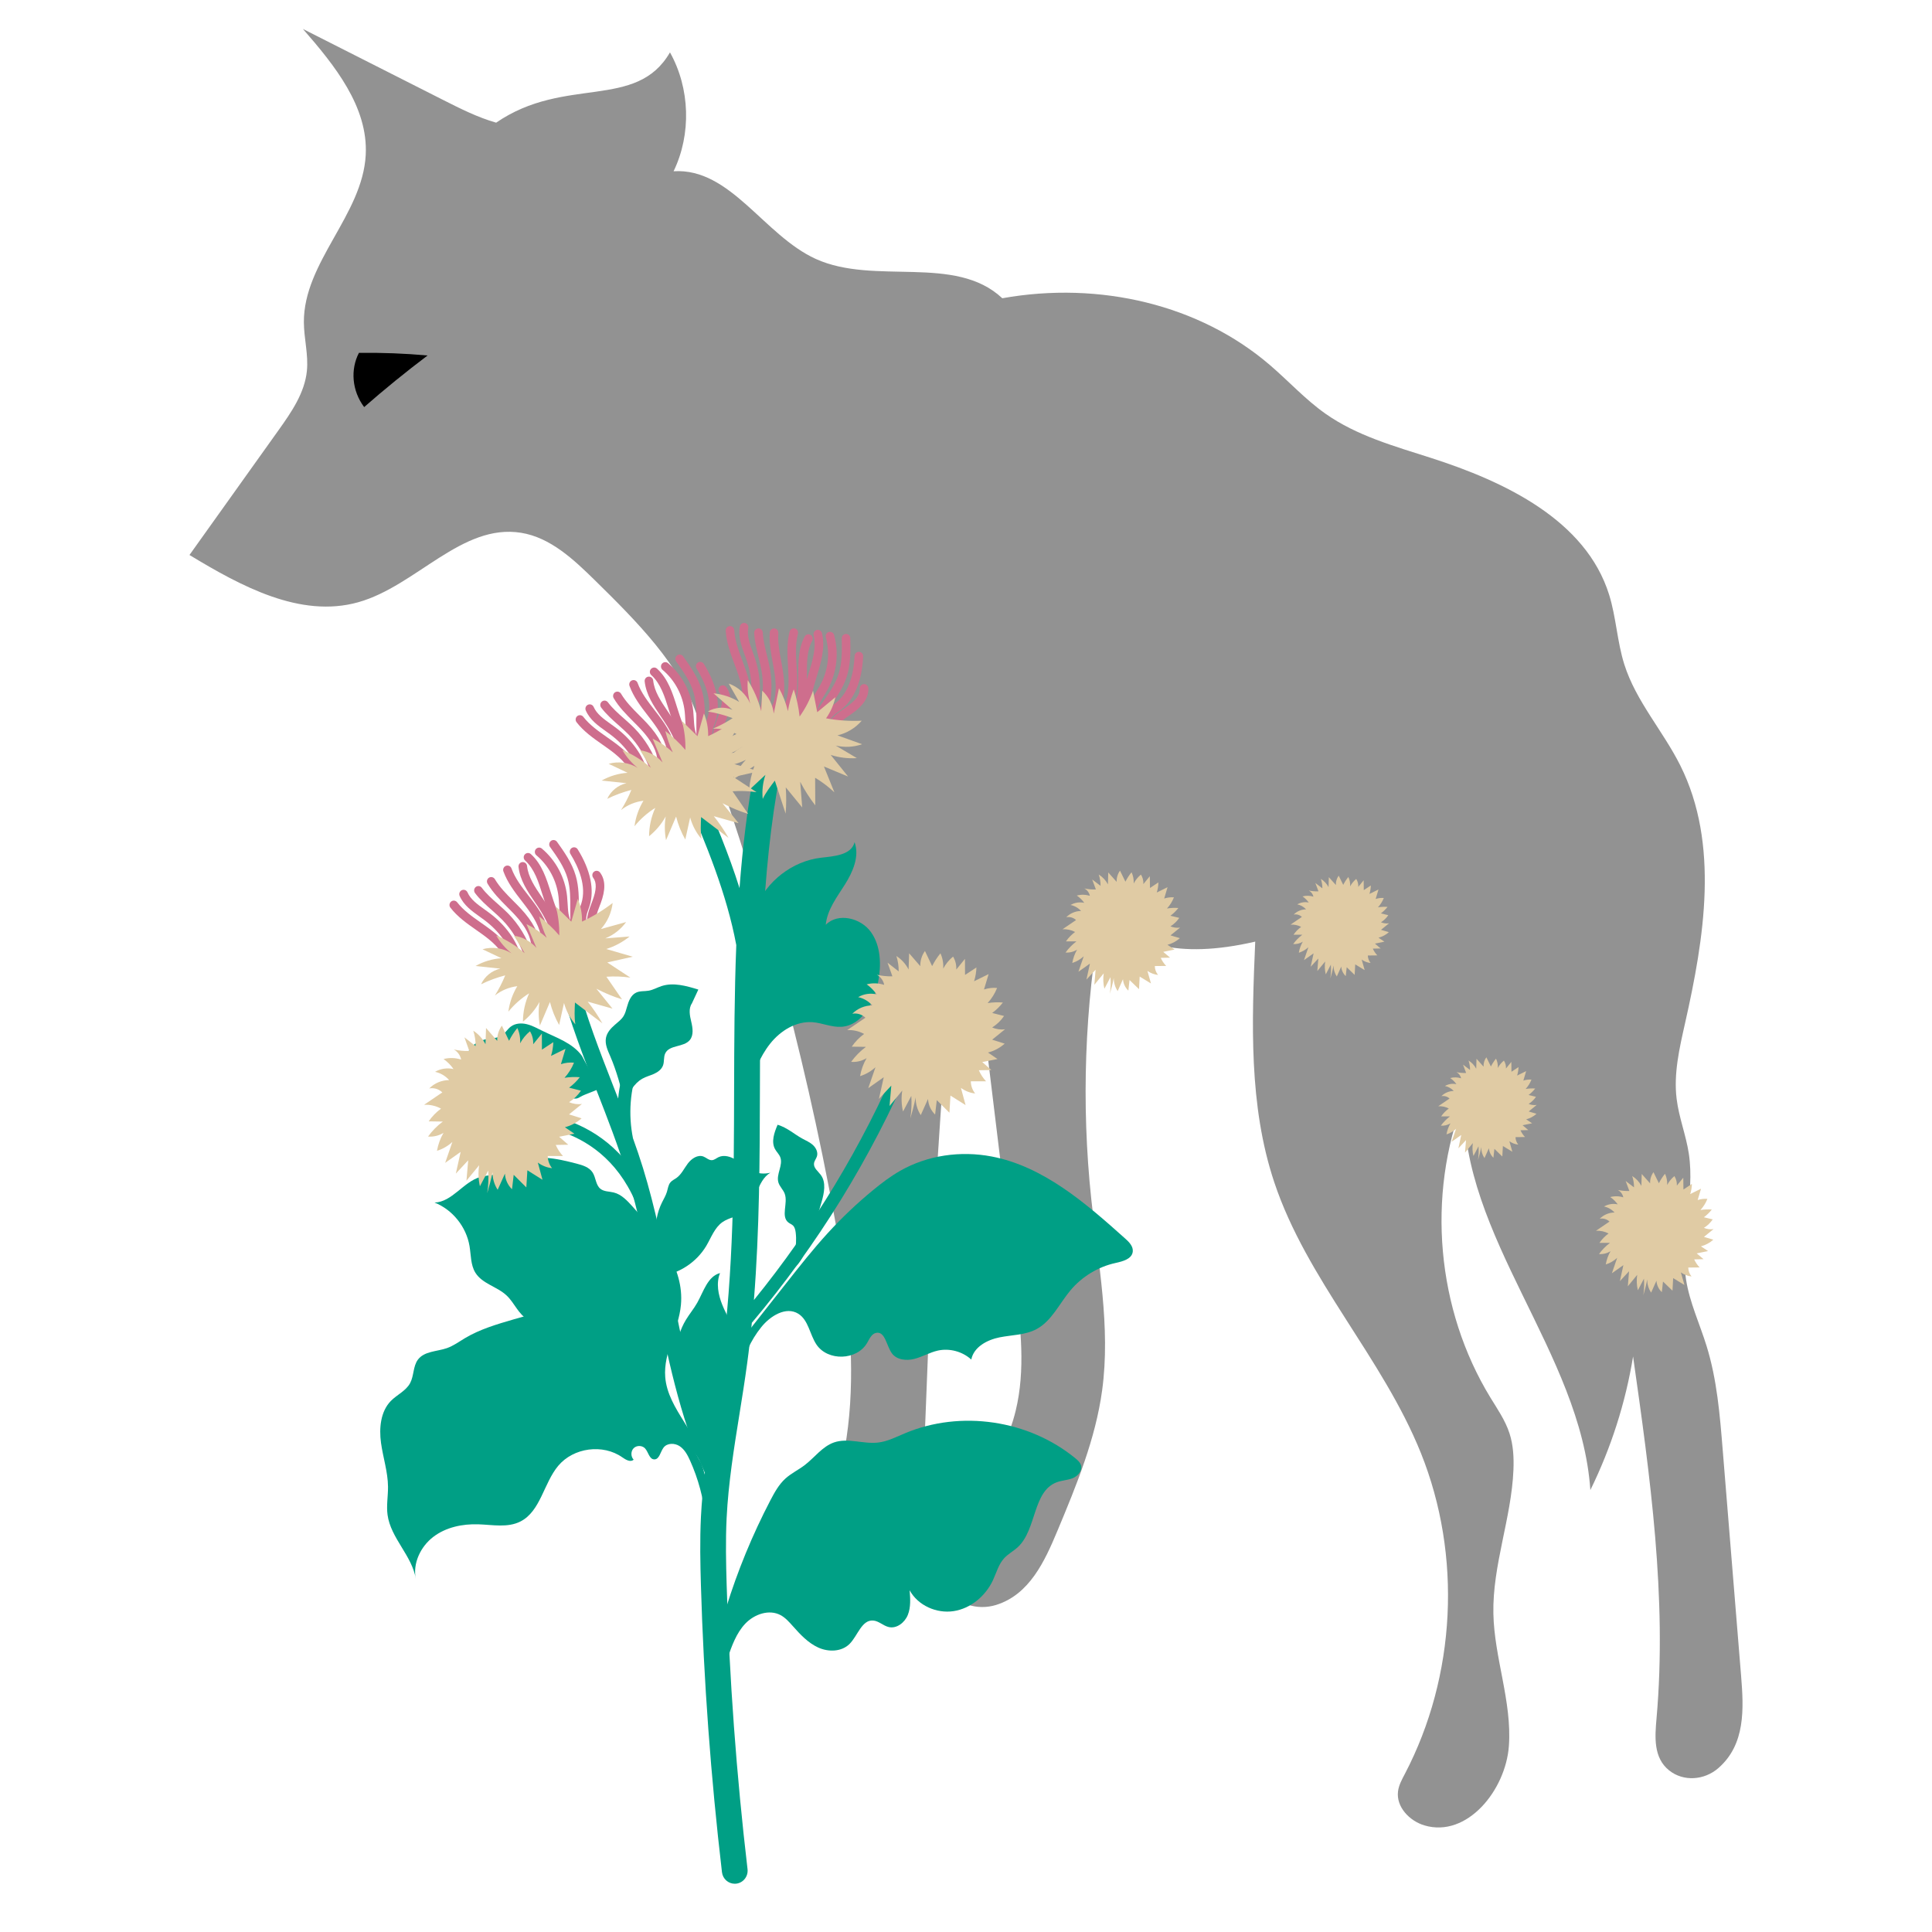 <?xml version="1.0" encoding="UTF-8"?><svg id="Ebene_1" xmlns="http://www.w3.org/2000/svg" viewBox="0 0 460.38 460.38"><defs><style>.cls-1{fill:#009f85;}.cls-2{fill:#929292;}.cls-3{fill:#ce6e8d;}.cls-4{fill:#e0cba4;}</style></defs><path class="cls-2" d="M299.11,224.35c-.82,19.28-1.57,39.07,4.54,57.38,7.75,23.24,25.78,41.76,34.93,64.5,9.83,24.44,8.39,53.17-3.83,76.51-.69,1.31-1.42,2.64-1.61,4.1-.49,3.7,2.71,7.07,6.29,8.14,10.16,3.02,19.39-8.41,20.13-18.98,.74-10.57-3.49-20.91-3.7-31.5-.23-11.53,4.3-22.69,4.78-34.22,.12-2.95-.03-5.96-.95-8.76-1-3.06-2.86-5.75-4.54-8.49-12.84-21.03-15.24-48.1-6.32-71.07-.73,32.9,27.89,60.28,30.14,93.11,4.93-10.03,8.38-20.8,10.18-31.83,4.06,28.58,8.12,57.46,5.59,86.21-.39,4.42-.79,9.39,3,12.42,3.42,2.74,8.39,2.35,11.7-.52,6.54-5.66,6.08-14.22,5.45-22.01-1.46-17.98-2.92-35.96-4.39-53.94-.67-8.29-1.36-16.66-3.82-24.61-1.63-5.29-4.04-10.37-4.9-15.84-1.55-9.93,2.17-20.13,.65-30.07-.67-4.39-2.36-8.6-2.9-13.01-.75-6.03,.67-12.09,2-18.02,4.6-20.39,8.22-42.71-1.11-61.41-4.11-8.24-10.57-15.32-13.35-24.09-1.72-5.42-1.94-11.21-3.63-16.64-5.55-17.77-24.84-26.96-42.57-32.63-8.66-2.77-17.61-5.27-25.04-10.51-4.79-3.38-8.77-7.77-13.22-11.58-16.73-14.37-40.52-20.07-63.77-15.92-11.25-10.56-30.4-2.99-44.45-9.37-12.37-5.62-20.32-21.75-33.88-20.89,4.27-8.85,3.93-19.76-.86-28.33-8.03,13.89-25.03,5.49-41.42,16.75-4.42-1.26-8.55-3.35-12.65-5.42L72.18,6.9c7.55,8.65,15.57,18.55,14.97,30.01-.75,14.31-14.82,25.56-14.74,39.89,.02,3.87,1.11,7.73,.72,11.58-.53,5.28-3.71,9.86-6.79,14.18-7.06,9.9-14.12,19.79-21.19,29.69,12.27,7.42,26.4,15.13,40.21,11.26,13.82-3.88,24.66-18.84,38.82-16.55,6.96,1.13,12.47,6.31,17.51,11.25,10.09,9.9,20.59,20.46,24.52,32.65,14.33,38.86,25.29,78.96,32.74,119.7,5.21,28.51,7.81,60.85-10.09,83.65-.77,.98-1.6,1.97-1.98,3.17-.92,2.88,1.13,6.04,3.84,7.4s5.86,1.38,8.89,1.37c5.28-.02,11.15-.28,14.88-4.01,3.31-3.32,3.92-8.39,4.28-13.06,1.57-20.16,2.04-40.38,2.93-60.58,.99-22.64,2.51-45.24,4.22-67.84,.37-4.89,7.49-5.05,8.08-.18l7.99,65.7c1.21,9.99,2.42,20.24,.03,30.02-2.85,11.68-10.5,21.5-16,32.2-1.54,3-2.97,6.26-.55,10.01,2.52,3.91,7.47,5.41,11.91,4.03,7.93-2.47,11.57-10.4,14.61-17.69,4.52-10.82,9.05-21.81,10.64-33.43,2.06-15.13-.98-30.41-2.59-45.6-2.41-22.73-1.58-45.81,2.44-68.31,7.25,7.42,17.96,11.29,36.64,6.97Z"/><path d="M86.78,97c4.88-4.28,9.93-8.38,15.11-12.29-5.44-.49-10.9-.7-16.36-.62-2.05,3.93-1.69,9.01,1.25,12.92Z"/><g><g><path class="cls-3" d="M177.83,169.75c-.14,.02-.29,.02-.43-.02-.55-.14-.88-.71-.73-1.26,.74-2.91-.14-6.05-1.1-8.73-.18-.51-.37-1.03-.57-1.54-.94-2.52-1.9-5.12-2.07-7.91-.03-.57,.4-1.06,.96-1.1,.56-.03,1.05,.4,1.08,.97,.14,2.47,1.02,4.82,1.94,7.3,.19,.52,.39,1.05,.57,1.57,1.07,2.99,2.04,6.5,1.16,9.96-.1,.41-.43,.69-.81,.76Z"/><path class="cls-3" d="M179.41,170.46c-.16,.03-.34,.02-.5-.04-.53-.18-.82-.77-.64-1.31,1.15-3.45,1.04-7.59-.32-11.65-.15-.45-.31-.9-.48-1.35-.79-2.18-1.61-4.43-1.16-6.83,.1-.56,.64-.93,1.19-.83,.55,.11,.92,.65,.81,1.21-.34,1.84,.34,3.73,1.07,5.74,.17,.47,.34,.94,.5,1.4,1.5,4.5,1.61,9.11,.31,12.98-.12,.37-.44,.63-.79,.69Z"/><path class="cls-3" d="M182.14,170.86c-.15,.03-.3,.02-.45-.02-.54-.15-.86-.73-.71-1.28,.87-3.14,1.04-6.49,.49-9.71-.19-1.09-.46-2.21-.73-3.28-.46-1.85-.93-3.76-1.02-5.75-.03-.57,.41-1.05,.98-1.08,.56-.02,1.04,.42,1.07,.99,.08,1.78,.51,3.5,.96,5.33,.28,1.11,.56,2.27,.76,3.43,.6,3.52,.42,7.19-.53,10.62-.11,.4-.43,.67-.81,.74Z"/><path class="cls-3" d="M184.58,170.7c-.24,.04-.5,0-.73-.15-.48-.31-.62-.95-.31-1.43,1.27-2.03,1.61-4.85,1.04-8.64-.13-.83-.28-1.66-.43-2.49-.44-2.36-.89-4.8-.72-7.28,.04-.57,.53-1,1.09-.96,.56,.04,.99,.53,.95,1.11-.15,2.22,.26,4.43,.69,6.76,.16,.85,.32,1.71,.44,2.56,.65,4.3,.22,7.6-1.33,10.07-.16,.26-.41,.42-.69,.46Z"/><path class="cls-3" d="M187.45,170.71c-.23,.04-.48,0-.7-.13-.48-.3-.64-.93-.35-1.42,1.53-2.57,1.6-5.87,1.46-8.76-.02-.51-.05-1.01-.08-1.52-.16-2.76-.33-5.61,.38-8.38,.14-.55,.7-.89,1.25-.74,.55,.14,.87,.71,.73,1.26-.63,2.46-.48,5.02-.32,7.74,.03,.52,.06,1.03,.09,1.54,.15,3.2,.07,6.89-1.75,9.94-.16,.27-.42,.43-.7,.48Z"/><path class="cls-3" d="M190.1,171.93c-.15,.03-.31,.02-.47-.03-.54-.17-.85-.75-.68-1.29,.71-2.39,1.13-4.86,1.23-7.35,.03-.82,.04-1.66,.04-2.49,0-3.08,.02-6.26,1.52-9.08,.27-.51,.89-.69,1.39-.42,.5,.27,.68,.9,.41,1.4-1.26,2.36-1.27,5.15-1.27,8.1,0,.86,0,1.72-.04,2.57-.11,2.67-.55,5.32-1.32,7.87-.12,.39-.44,.65-.8,.72Z"/><path class="cls-3" d="M198,175.05c-.14,.03-.3,.02-.45-.02-.54-.15-.86-.72-.72-1.27,.65-2.4,2.73-3.82,4.56-5.08l.33-.23c2.2-1.52,3.23-2.94,3.16-4.34-.03-.57,.41-1.07,.97-1.09,.56-.03,1.04,.41,1.07,.98,.11,2.19-1.22,4.21-4.06,6.16l-.33,.23c-1.62,1.11-3.29,2.25-3.74,3.91-.11,.4-.43,.68-.81,.75Z"/><path class="cls-3" d="M195.61,174.83c-.2,.03-.41,.01-.6-.08-.51-.24-.74-.86-.5-1.37,.7-1.55,1.5-3.3,2.94-4.58,.36-.32,.73-.59,1.09-.84,.21-.15,.41-.29,.61-.45,3.41-2.66,4.32-7.56,4.49-11.2,.03-.57,.5-1.01,1.07-.99,.56,.03,1,.51,.97,1.08-.26,5.85-2.09,10.25-5.28,12.75-.22,.17-.45,.34-.68,.5-.31,.23-.63,.45-.92,.71-1.11,.99-1.81,2.53-2.43,3.89-.15,.32-.43,.53-.75,.59Z"/><path class="cls-3" d="M194.47,173.04c-.22,.04-.45,0-.66-.11-.5-.27-.69-.9-.42-1.4,.82-1.56,1.82-3.01,2.8-4.41,1.47-2.12,2.87-4.13,3.62-6.45,.88-2.7,.83-5.67,.77-8.55-.01-.57,.44-1.05,1-1.06,.56-.01,1.03,.44,1.04,1.02,.06,2.9,.12,6.2-.87,9.24-.85,2.6-2.4,4.83-3.89,6.99-.94,1.35-1.91,2.75-2.66,4.19-.15,.29-.43,.48-.73,.53Z"/><path class="cls-3" d="M194,172.53c-.5,.09-.99-.21-1.15-.71-.45-1.45-.27-3.15,.54-4.92,.38-.84,.85-1.61,1.3-2.36,.29-.47,.57-.94,.84-1.43,1.83-3.41,2.29-7.5,1.26-11.24-.15-.55,.17-1.12,.71-1.28,.56-.14,1.11,.17,1.26,.72,1.18,4.25,.65,8.91-1.43,12.79-.28,.52-.58,1.02-.89,1.53-.44,.73-.86,1.41-1.19,2.14-.41,.9-.82,2.23-.45,3.42,.17,.55-.13,1.13-.67,1.3-.04,.01-.09,.03-.13,.03Z"/><path class="cls-3" d="M192.43,170.83s-.02,0-.04,0c-.56,.08-1.08-.32-1.15-.88-.45-3.24,.51-6.38,1.44-9.41,.97-3.2,1.89-6.22,1.2-9.18-.13-.56,.21-1.12,.76-1.25,.55-.12,1.1,.21,1.23,.77,.83,3.51-.22,6.95-1.23,10.27-.9,2.95-1.75,5.74-1.36,8.51,.08,.55-.3,1.07-.84,1.16Z"/></g><g><path class="cls-3" d="M152.34,185.26c-.1,.1-.22,.18-.36,.24-.53,.2-1.12-.08-1.31-.61-1.03-2.82-3.51-4.89-5.81-6.54-.44-.32-.89-.63-1.33-.94-2.18-1.53-4.44-3.11-6.14-5.31-.35-.45-.27-1.1,.17-1.46,.44-.35,1.09-.27,1.44,.18,1.51,1.95,3.54,3.37,5.69,4.88,.45,.32,.91,.63,1.35,.96,2.55,1.84,5.33,4.17,6.55,7.51,.14,.39,.04,.82-.24,1.1Z"/><path class="cls-3" d="M154.04,184.93c-.12,.12-.27,.21-.44,.26-.54,.16-1.11-.16-1.26-.71-.99-3.5-3.41-6.84-6.81-9.39-.38-.28-.76-.56-1.15-.84-1.87-1.33-3.81-2.71-4.79-4.95-.23-.52,0-1.13,.52-1.37,.52-.23,1.12,0,1.35,.52,.75,1.71,2.38,2.87,4.1,4.1,.4,.29,.81,.57,1.2,.87,3.76,2.83,6.44,6.55,7.55,10.49,.11,.38,0,.77-.26,1.02Z"/><path class="cls-3" d="M156.5,183.68c-.11,.11-.24,.19-.38,.24-.53,.19-1.12-.1-1.3-.64-1.05-3.08-2.8-5.94-5.05-8.26-.77-.79-1.62-1.54-2.45-2.28-1.42-1.25-2.88-2.55-4.07-4.13-.34-.46-.25-1.1,.19-1.45,.45-.35,1.09-.26,1.43,.2,1.06,1.41,2.38,2.59,3.79,3.83,.85,.76,1.74,1.54,2.56,2.38,2.47,2.54,4.38,5.67,5.53,9.04,.13,.39,.02,.8-.25,1.08Z"/><path class="cls-3" d="M158.42,182.14c-.18,.18-.41,.29-.68,.3-.56,.02-1.04-.42-1.06-1-.09-2.4-1.4-4.92-4-7.7-.57-.61-1.16-1.2-1.76-1.8-1.68-1.69-3.42-3.43-4.68-5.57-.29-.49-.13-1.13,.35-1.42,.48-.29,1.11-.13,1.4,.36,1.13,1.91,2.7,3.49,4.36,5.16,.61,.61,1.22,1.22,1.8,1.84,2.95,3.16,4.45,6.12,4.56,9.04,.01,.3-.11,.58-.3,.78Z"/><path class="cls-3" d="M160.78,180.48c-.17,.17-.4,.28-.65,.3-.56,.04-1.05-.4-1.08-.97-.19-3-1.99-5.75-3.72-8.05-.3-.4-.61-.8-.92-1.2-1.68-2.17-3.42-4.42-4.4-7.11-.2-.54,.08-1.14,.61-1.33,.53-.2,1.12,.08,1.31,.61,.87,2.38,2.43,4.4,4.09,6.54,.31,.41,.63,.81,.94,1.22,1.93,2.54,3.92,5.62,4.14,9.18,.02,.31-.1,.6-.3,.8Z"/><path class="cls-3" d="M163.65,179.96c-.11,.11-.25,.2-.4,.25-.54,.18-1.11-.12-1.29-.67-.75-2.37-1.8-4.65-3.12-6.75-.43-.69-.9-1.38-1.37-2.07-1.72-2.54-3.5-5.16-3.85-8.34-.06-.57,.34-1.08,.9-1.14,.56-.06,1.07,.35,1.13,.92,.29,2.67,1.85,4.96,3.5,7.39,.48,.71,.96,1.42,1.41,2.14,1.41,2.25,2.53,4.69,3.34,7.23,.12,.38,.01,.79-.26,1.06Z"/><path class="cls-3" d="M171.9,177.95c-.1,.1-.23,.19-.38,.24-.53,.19-1.12-.09-1.3-.63-.81-2.34,.1-4.72,.9-6.81l.14-.38c.95-2.52,1.01-4.28,.16-5.4-.34-.45-.27-1.11,.19-1.45,.45-.35,1.09-.26,1.43,.19,1.32,1.74,1.36,4.16,.13,7.41l-.15,.38c-.71,1.84-1.44,3.75-.87,5.37,.14,.39,.03,.81-.25,1.08Z"/><path class="cls-3" d="M169.8,179.16c-.14,.14-.33,.24-.54,.28-.56,.1-1.09-.28-1.18-.84-.29-1.68-.62-3.58-.16-5.46,.12-.47,.27-.9,.42-1.32,.09-.24,.17-.48,.25-.72,1.31-4.16-.7-8.71-2.6-11.8-.3-.48-.16-1.12,.32-1.43,.48-.3,1.11-.16,1.41,.33,3.07,4.96,4.04,9.63,2.82,13.53-.09,.27-.18,.54-.28,.8-.13,.37-.27,.73-.36,1.11-.36,1.46-.07,3.13,.19,4.6,.06,.35-.06,.69-.29,.92Z"/><path class="cls-3" d="M167.86,178.34c-.16,.16-.36,.26-.6,.29-.56,.07-1.07-.34-1.14-.91-.2-1.75-.19-3.53-.18-5.24,.02-2.6,.03-5.05-.65-7.39-.79-2.73-2.51-5.14-4.17-7.47-.33-.46-.22-1.12,.23-1.45,.46-.34,1.1-.23,1.43,.23,1.68,2.35,3.58,5.02,4.47,8.1,.76,2.63,.75,5.36,.73,7.99-.01,1.65-.02,3.36,.17,4.98,.04,.33-.08,.64-.3,.86Z"/><path class="cls-3" d="M167.19,178.2c-.36,.36-.93,.4-1.34,.08-1.18-.93-1.99-2.43-2.32-4.35-.16-.91-.21-1.81-.25-2.69-.03-.55-.06-1.11-.12-1.66-.41-3.86-2.33-7.49-5.28-9.96-.43-.36-.5-1.02-.14-1.46,.38-.44,1.01-.5,1.44-.14,3.35,2.81,5.55,6.95,6.01,11.34,.06,.59,.09,1.18,.13,1.77,.05,.85,.09,1.66,.22,2.44,.17,.98,.58,2.3,1.56,3.07,.45,.35,.53,1,.18,1.45-.03,.04-.06,.07-.09,.1Z"/><path class="cls-3" d="M164.95,177.71s-.02,.02-.03,.02c-.41,.39-1.06,.36-1.44-.06-2.18-2.4-3.16-5.54-4.11-8.56-1-3.19-1.94-6.21-4.17-8.24-.42-.38-.46-1.04-.08-1.46,.39-.42,1.02-.46,1.44-.08,2.65,2.41,3.72,5.84,4.76,9.15,.92,2.94,1.79,5.72,3.66,7.78,.37,.41,.36,1.05-.03,1.44Z"/></g><g><path class="cls-3" d="M122.28,229.45c-.1,.1-.22,.18-.36,.24-.53,.2-1.12-.08-1.31-.61-1.03-2.82-3.51-4.89-5.81-6.54-.44-.32-.89-.63-1.33-.94-2.18-1.53-4.44-3.11-6.14-5.31-.35-.45-.27-1.1,.17-1.46,.44-.35,1.09-.27,1.44,.18,1.51,1.95,3.54,3.37,5.69,4.88,.45,.32,.91,.63,1.35,.96,2.55,1.84,5.33,4.17,6.55,7.51,.14,.39,.04,.82-.24,1.1Z"/><path class="cls-3" d="M123.98,229.12c-.12,.12-.27,.21-.44,.26-.54,.16-1.11-.16-1.26-.71-.99-3.5-3.41-6.84-6.81-9.39-.38-.28-.76-.56-1.15-.84-1.87-1.33-3.81-2.71-4.79-4.95-.23-.52,0-1.13,.52-1.37,.52-.23,1.12,0,1.35,.52,.75,1.71,2.38,2.87,4.1,4.1,.4,.29,.81,.57,1.2,.87,3.76,2.83,6.44,6.55,7.55,10.49,.11,.38,0,.77-.26,1.02Z"/><path class="cls-3" d="M126.44,227.87c-.11,.11-.24,.19-.38,.24-.53,.19-1.12-.1-1.3-.64-1.05-3.08-2.8-5.94-5.05-8.26-.77-.79-1.62-1.54-2.45-2.28-1.42-1.25-2.88-2.55-4.07-4.13-.34-.46-.25-1.1,.19-1.45,.45-.35,1.09-.26,1.43,.2,1.06,1.41,2.38,2.59,3.79,3.83,.85,.76,1.74,1.54,2.56,2.38,2.47,2.54,4.38,5.67,5.53,9.04,.13,.39,.02,.8-.25,1.08Z"/><path class="cls-3" d="M128.36,226.33c-.18,.18-.41,.29-.68,.3-.56,.02-1.04-.42-1.06-1-.09-2.4-1.4-4.92-4-7.7-.57-.61-1.16-1.2-1.76-1.8-1.68-1.69-3.42-3.43-4.68-5.57-.29-.49-.13-1.13,.35-1.42,.48-.29,1.11-.13,1.4,.36,1.13,1.91,2.7,3.49,4.36,5.16,.61,.61,1.22,1.22,1.8,1.84,2.95,3.16,4.45,6.12,4.56,9.04,.01,.3-.11,.58-.3,.78Z"/><path class="cls-3" d="M130.73,224.68c-.17,.17-.4,.28-.65,.3-.56,.04-1.05-.4-1.08-.97-.19-3-1.99-5.75-3.72-8.05-.3-.4-.61-.8-.92-1.2-1.68-2.17-3.42-4.42-4.4-7.11-.2-.54,.08-1.14,.61-1.33,.53-.2,1.12,.08,1.31,.61,.87,2.38,2.43,4.4,4.09,6.54,.31,.41,.63,.81,.94,1.22,1.93,2.54,3.92,5.62,4.14,9.18,.02,.31-.1,.6-.3,.8Z"/><path class="cls-3" d="M133.59,224.15c-.11,.11-.25,.2-.4,.25-.54,.18-1.11-.12-1.29-.67-.75-2.37-1.8-4.65-3.12-6.75-.43-.69-.9-1.38-1.37-2.07-1.72-2.54-3.5-5.16-3.85-8.34-.06-.57,.34-1.08,.9-1.14,.56-.06,1.07,.35,1.13,.92,.29,2.67,1.85,4.96,3.5,7.39,.48,.71,.96,1.42,1.41,2.14,1.41,2.25,2.53,4.69,3.34,7.23,.12,.38,.01,.79-.26,1.06Z"/><path class="cls-3" d="M141.84,222.15c-.1,.1-.23,.19-.38,.24-.53,.19-1.12-.09-1.3-.63-.81-2.34,.1-4.72,.9-6.81l.14-.38c.95-2.52,1.01-4.28,.16-5.4-.34-.45-.27-1.11,.19-1.45,.45-.35,1.09-.26,1.43,.19,1.32,1.74,1.36,4.16,.13,7.41l-.15,.38c-.71,1.84-1.44,3.75-.87,5.37,.14,.39,.03,.81-.25,1.08Z"/><path class="cls-3" d="M139.74,223.35c-.14,.14-.33,.24-.54,.28-.56,.1-1.09-.28-1.18-.84-.29-1.68-.62-3.58-.16-5.46,.12-.47,.27-.9,.42-1.32,.09-.24,.17-.48,.25-.72,1.31-4.16-.7-8.71-2.6-11.8-.3-.48-.16-1.12,.32-1.43,.48-.3,1.11-.16,1.41,.33,3.07,4.96,4.04,9.63,2.82,13.53-.09,.27-.18,.54-.28,.8-.13,.37-.27,.73-.36,1.11-.36,1.46-.07,3.13,.19,4.6,.06,.35-.06,.69-.29,.92Z"/><path class="cls-3" d="M137.81,222.54c-.16,.16-.36,.26-.6,.29-.56,.07-1.07-.34-1.14-.91-.2-1.75-.19-3.53-.18-5.24,.02-2.6,.03-5.05-.65-7.39-.79-2.73-2.51-5.14-4.17-7.47-.33-.46-.22-1.12,.23-1.45,.46-.34,1.1-.23,1.43,.23,1.68,2.35,3.58,5.02,4.47,8.1,.76,2.63,.75,5.36,.73,7.99-.01,1.65-.02,3.36,.17,4.98,.04,.33-.08,.64-.3,.86Z"/><path class="cls-3" d="M137.13,222.39c-.36,.36-.93,.4-1.34,.08-1.18-.93-1.99-2.43-2.32-4.35-.16-.91-.21-1.81-.25-2.69-.03-.55-.06-1.11-.12-1.66-.41-3.86-2.33-7.49-5.28-9.96-.43-.36-.5-1.02-.14-1.46,.38-.44,1.01-.5,1.44-.14,3.35,2.81,5.55,6.95,6.01,11.34,.06,.59,.09,1.18,.13,1.77,.05,.85,.09,1.66,.22,2.44,.17,.98,.58,2.3,1.56,3.07,.45,.35,.53,1,.18,1.45-.03,.04-.06,.07-.09,.1Z"/><path class="cls-3" d="M134.89,221.9s-.02,.02-.03,.02c-.41,.39-1.06,.36-1.44-.06-2.18-2.4-3.16-5.54-4.11-8.56-1-3.19-1.94-6.21-4.17-8.24-.42-.38-.46-1.04-.08-1.46,.39-.42,1.02-.46,1.44-.08,2.65,2.41,3.72,5.84,4.76,9.15,.92,2.94,1.79,5.72,3.66,7.78,.37,.41,.36,1.05-.03,1.44Z"/></g><g><path class="cls-1" d="M173.15,377.47c-.14-4.77-.27-10.32,0-15.76,.41-8.28,1.76-16.69,3.07-24.82,.63-3.92,1.28-7.98,1.82-12,.44-3.22,.8-6.45,1.12-9.68,15.59-18.5,28.36-39.18,37.94-61.51l-2.81-1.24c-8.88,20.69-20.52,39.94-34.64,57.33,1.34-16.72,1.39-33.58,1.43-50.01,.06-25.11,.13-51.08,4.88-75.94,.32-1.69-.76-3.32-2.43-3.65-1.66-.32-3.27,.77-3.6,2.46-1.83,9.57-2.98,19.26-3.71,28.98-2.54-8.08-5.87-16.04-9.36-24.08-.45-1.05-1.66-1.52-2.7-1.06-1.03,.46-1.5,1.69-1.05,2.73,5.22,12.01,10.07,23.83,12.34,35.99-.46,11.59-.49,23.15-.52,34.55-.05,21.19-.11,43.1-2.97,64.28-.53,3.94-1.18,7.96-1.8,11.85-.37,2.3-.74,4.62-1.09,6.95-4.2-11.35-6.63-23.47-8.98-35.28-1.93-9.68-3.93-19.68-6.88-29.26-.73-2.37-1.54-4.73-2.38-7.07-1.14-5.63-.71-11.6,1.31-16.97l-2.87-1.11c-1.04,2.77-1.69,5.68-1.97,8.63-.42-1.07-.83-2.15-1.25-3.21-3.13-8.02-6.36-16.31-8.55-24.73-.29-1.11-1.41-1.76-2.5-1.47-1.09,.29-1.74,1.43-1.45,2.54,2.26,8.65,5.53,17.06,8.71,25.19,2.47,6.34,5.02,12.89,7.05,19.46,2.89,9.37,4.87,19.27,6.78,28.84,2.85,14.29,5.79,29.04,11.87,42.57-.42,3.46-.75,6.95-.93,10.44-.28,5.68-.15,11.37-.01,16.26,.67,22.79,2.36,45.82,5.02,68.47,.19,1.58,1.51,2.74,3.04,2.74,.12,0,.24,0,.37-.02,1.68-.2,2.88-1.75,2.68-3.46-2.64-22.46-4.32-45.31-4.98-67.91Z"/><g><path class="cls-1" d="M173.36,395.17c1.02-2.96,2.1-6.02,4.24-8.27s5.67-3.49,8.4-2.03c1.15,.61,2.04,1.63,2.92,2.61,1.77,2,3.65,4.02,6.07,5.12s5.54,1.03,7.44-.85c1.96-1.95,2.88-5.77,5.62-5.59,1.35,.09,2.4,1.24,3.72,1.55,1.9,.45,3.83-1.06,4.56-2.89s.59-3.89,.43-5.87c1.99,3.64,6.42,5.59,10.48,4.97s7.59-3.58,9.36-7.34c.83-1.78,1.34-3.78,2.65-5.23,.96-1.06,2.27-1.73,3.32-2.71,4.48-4.2,3.5-13.26,9.22-15.42,1.24-.47,2.61-.49,3.83-.98s2.34-1.77,1.98-3.06c-.19-.68-.75-1.19-1.3-1.64-11.17-9.2-27.4-11.59-40.68-5.99-2.08,.88-4.14,1.94-6.37,2.2-3.5,.41-7.17-1.18-10.51-.03-2.79,.97-4.63,3.61-6.99,5.41-1.48,1.13-3.2,1.94-4.58,3.19-1.56,1.41-2.6,3.3-3.58,5.17-4.29,8.22-7.84,16.84-10.58,25.71-1.76,5.69-3.14,12.14-.37,17.4,.68-2.05,1.37-4.1,.73-5.44Z"/><path class="cls-1" d="M176.44,327.12c.73-3.97,2.45-7.75,4.97-10.88,2.15-2.68,5.89-4.99,8.8-3.2,2.45,1.51,2.74,4.96,4.35,7.36,2.7,4.01,9.62,3.79,12.06-.38,.57-.97,1.07-2.2,2.16-2.41,2.16-.43,2.44,3.08,3.75,4.87,1.17,1.6,3.49,1.82,5.4,1.32s3.64-1.54,5.56-1.97c2.78-.61,5.84,.21,7.96,2.14,.59-3,3.78-4.7,6.74-5.29s6.13-.53,8.8-1.96c3.63-1.94,5.43-6.07,8.09-9.24,2.75-3.28,6.58-5.61,10.73-6.52,1.72-.38,3.92-.94,4.12-2.71,.14-1.24-.86-2.28-1.79-3.1-9.42-8.44-19.49-17.21-31.84-19.57-7.39-1.41-15.29-.31-21.84,3.44-2.26,1.29-4.34,2.87-6.36,4.53-3.87,3.17-7.51,6.63-10.89,10.33-3.45,3.78-6.63,7.8-9.8,11.83l-9.51,12.06c-1.06,1.34-2.15,2.74-2.57,4.4s0,3.68,1.11,4.95Z"/><path class="cls-1" d="M185.29,268.03c-.79,1.85-1.57,4.04-.6,5.8,.36,.66,.95,1.19,1.23,1.89,.76,1.91-1.03,4.09-.43,6.06,.3,.98,1.14,1.71,1.5,2.67,.84,2.25-1,5.44,.9,6.88,.34,.26,.75,.4,1.06,.69,.45,.43,.58,1.08,.66,1.7,.39,3.27-.42,6.68-2.22,9.42,2.89-.87,4.31-4.09,5.31-6.98,1.11-3.21,2.13-6.45,3.07-9.72,.62-2.15,1.14-4.67-.18-6.46-.65-.88-1.75-1.65-1.62-2.75,.07-.61,.52-1.1,.7-1.68,.3-.97-.22-2.03-.97-2.71s-1.69-1.07-2.57-1.55c-1.9-1.05-3.53-2.57-5.82-3.27Z"/><path class="cls-1" d="M178.27,259.39c1.36-3.74,2.77-7.56,5.23-10.67s6.22-5.44,10.15-5.14c2.3,.18,4.52,1.24,6.83,1.1,4.87-.31,7.81-5.67,8.75-10.52,.79-4.11,.73-8.69-1.7-12.07-2.43-3.38-7.85-4.68-10.76-1.72,.34-3.57,2.65-6.57,4.56-9.59s3.52-6.73,2.31-10.1c-.77,3.1-4.88,3.35-8.01,3.71-6.82,.8-13.04,5.62-15.6,12.08-1.81,4.57-1.84,9.64-1.84,14.57,0,9.59-.02,19.19,.08,28.36Z"/><path class="cls-1" d="M169.13,344.7c2.29-4.12,4.59-8.27,5.97-12.79,1.38-4.51,1.78-9.47,.23-13.93-.85-2.45-2.25-4.66-3.22-7.06s-1.5-5.16-.53-7.56c-2.95,.78-3.92,4.39-5.43,7.07-.8,1.43-1.87,2.69-2.71,4.09-2.78,4.59-3.04,10.5-1.33,15.6s5.22,9.45,7.02,14.57Z"/><path class="cls-1" d="M167.77,349.52c-.92-7.8-8.63-13.54-9.25-21.37-.47-5.89,3.2-11.32,3.74-17.2,.83-8.96-5.55-16.77-11.51-23.42-1.28-1.42-2.66-2.92-4.51-3.37-1.08-.27-2.31-.18-3.18-.89-1.11-.91-1.06-2.65-1.84-3.87-.82-1.28-2.41-1.75-3.87-2.13-4.7-1.22-9.92-2.39-14.19-.06-1.37,.75-2.57,1.84-4.04,2.36-1.5,.54-3.15,.44-4.67,.89-4.05,1.18-6.69,5.96-10.9,6.1,4.27,1.69,7.55,5.75,8.33,10.34,.37,2.16,.25,4.5,1.39,6.36,1.64,2.67,5.22,3.32,7.49,5.48,1.87,1.78,2.83,4.57,5.12,5.73,3.29,1.67,7.31-.94,10.88-.04,5.13,1.3,6.36,8.68,11.11,11.02,1.54,.76,3.34,.92,4.78,1.85,1.77,1.14,2.68,3.21,3.65,5.09,2.66,5.13,6.5,9.63,11.47,17.12Z"/><path class="cls-1" d="M168.14,361.78c-.5-4.74-1.75-9.39-3.7-13.73-.59-1.31-1.29-2.64-2.47-3.43s-2.98-.81-3.85,.33c-.77,1.01-.98,2.86-2.24,2.81-1.17-.05-1.37-1.75-2.17-2.62-.69-.74-1.98-.76-2.7-.06s-.73,2.02-.02,2.74c-.72,.71-1.88,.03-2.7-.55-4.62-3.26-11.63-2.33-15.27,2.02-3.48,4.16-4.2,10.83-9.01,13.27-3.03,1.54-6.64,.78-10.03,.67-3.79-.12-7.73,.69-10.75,3.01s-4.94,6.33-4.13,10.08c-.85-5.58-6-9.76-6.75-15.35-.3-2.21,.13-4.45,.11-6.69-.03-3.54-1.19-6.96-1.67-10.47s-.11-7.45,2.34-9.97c1.47-1.5,3.6-2.4,4.6-4.26,.93-1.74,.68-4,1.85-5.58,1.52-2.05,4.52-1.92,6.91-2.75,1.55-.54,2.9-1.54,4.31-2.38,3.57-2.13,7.6-3.31,11.58-4.47,7.58-2.21,16.06-4.35,23.05-.64,5.98,3.17,9.22,9.79,12.08,15.98,2.83,6.14,5.66,12.27,9.57,18.91,1.39,3.81,2.2,7.83,1.05,13.14Z"/><path class="cls-1" d="M157.52,304.05c4.42-.6,8.51-3.33,10.8-7.2,1.17-1.98,1.97-4.32,3.84-5.63,1.55-1.09,3.59-1.27,5.11-2.4,3.07-2.26,3.03-7.45,6.3-9.37-1.48,.37-3.08,.21-4.45-.46-1.35-.66-2.43-1.76-3.7-2.57s-2.9-1.32-4.24-.66c-.52,.26-.99,.69-1.57,.7-.73,.02-1.3-.6-1.97-.86-1.36-.53-2.85,.48-3.74,1.66s-1.52,2.6-2.72,3.45c-.47,.34-1.03,.57-1.41,1.02-.53,.62-.61,1.5-.85,2.28-.27,.9-.77,1.7-1.18,2.54-2.32,4.7-1.88,10.67-.23,17.51Z"/><path class="cls-1" d="M166.4,235.8c-2.85-.87-5.91-1.75-8.75-.83-1.04,.34-2,.91-3.07,1.1-1,.18-2.07,.02-2.99,.46-1.26,.59-1.81,2.07-2.19,3.43-.21,.74-.4,1.49-.8,2.15-.52,.85-1.34,1.45-2.09,2.1-.96,.83-1.86,1.83-2.11,3.08-.3,1.52,.42,3.03,1.03,4.44,1.5,3.48,2.46,7.17,3.42,10.85,1.03-2.14,2.18-4.4,4.24-5.55,.87-.49,1.85-.73,2.76-1.14s1.79-1.05,2.14-2c.34-.92,.11-2,.53-2.88,.99-2.08,4.4-1.4,5.86-3.18,.95-1.16,.69-2.88,.34-4.35s-.7-3.15,.16-4.39l1.53-3.29Z"/><path class="cls-1" d="M142.85,259.39c-1.02,.6-3.44,1.33-4.46,1.93-.34,.2-.69,.41-1.08,.46-1.05,.15-1.92-.81-2.94-1.13-2.07-.66-4.06,1.38-6.23,1.52-1.27,.08-2.52-.53-3.45-1.42s-1.58-2.03-2.12-3.2c-.56-1.19-1.11-2.52-2.25-3.15-1.8-1-3.92,.15-5.76,.45-.97,.16-1.8,.17-2.6-.4-1.01-.72-1.71-1.03-2.99-1.14,.78-.38,1.47-.95,1.98-1.66,.44-.61,.75-1.31,1.21-1.91,.94-1.22,2.43-1.89,3.93-2.15,1.19-.2,2.49-.19,3.5-.87,.83-.55,1.33-1.49,2.13-2.09,1.07-.81,2.54-.89,3.83-.57s2.48,.98,3.68,1.57c3.38,1.66,7.23,2.91,9.45,5.99l4.16,7.78Z"/></g></g><path class="cls-4" d="M184.64,186.04l2.57,7.84c.17-2.08,.18-4.18,.03-6.26l3.92,4.79-.48-6.12c1.03,1.98,2.23,3.86,3.59,5.62l-.03-6.58c1.65,.99,3.19,2.16,4.59,3.48l-2.49-6.16,5.75,2.39-4.14-5.15c2.01,.64,4.13,.9,6.23,.76l-5.02-2.98c2.07,.48,4.26,.37,6.27-.33l-5.87-2.11c2.22-.51,4.28-1.75,5.78-3.49-2.84,.13-5.7-.06-8.5-.57,1.07-1.5,1.83-3.22,2.22-5.03l-4.32,3.57-1-5.12c-.77,2.19-1.85,4.28-3.2,6.16-.24-2.2-.71-4.38-1.4-6.48-.63,1.69-1.1,3.44-1.4,5.21-.43-1.92-1.15-3.77-2.12-5.47l-1.24,6.04c-.23-2.08-1.22-4.06-2.75-5.47l-.24,4.89c-.68-2.62-1.77-5.13-3.21-7.4-.13,1.89,.07,3.8,.6,5.61-.95-2.23-2.87-4.02-5.14-4.79l2.5,4.37c-1.86-1.14-3.96-1.84-6.12-2.05l4.52,3.94c-1.87-.81-4.12-.65-5.87,.4,2.02,.32,4,.85,5.91,1.58-1.5,.98-3.08,1.82-4.72,2.52,1.94-.11,3.92,.33,5.63,1.26-1.96,.87-3.73,2.16-5.16,3.76,2.12-.6,4.33-.85,6.52-.73-1.97,1.17-3.69,2.79-5,4.69,2.04-.12,4.06-.66,5.89-1.58-1.3,1.36-2.36,2.96-3.11,4.69l5.14-3.24c-.68,1.85-1.11,3.8-1.27,5.76l3.9-3.63c-.63,1.84-.86,3.82-.65,5.75,.74-1.57,1.84-2.98,2.87-4.35Z"/><path class="cls-4" d="M167.08,194.71l6.52,4.95c-1.03-1.81-2.2-3.54-3.5-5.17l5.91,1.67-3.84-4.75c1.96,1.03,4,1.88,6.11,2.54l-3.72-5.39c1.91-.14,3.83-.07,5.72,.21l-5.51-3.62,6.07-1.36-6.3-1.84c2.01-.63,3.9-1.65,5.55-2.98l-5.8,.45c1.97-.8,3.71-2.16,4.97-3.89l-6,1.66c1.54-1.71,2.53-3.91,2.79-6.21-2.26,1.75-4.72,3.24-7.3,4.44,.04-1.85-.3-3.71-1.01-5.42l-1.54,5.43-3.7-3.63c.6,2.25,.88,4.58,.83,6.91-1.43-1.67-3.04-3.19-4.79-4.52,.43,1.75,1.03,3.46,1.78,5.09-1.43-1.33-3.06-2.43-4.81-3.27l2.37,5.68c-1.36-1.57-3.29-2.63-5.33-2.9l2.55,4.16c-2.03-1.76-4.33-3.19-6.8-4.23,.95,1.63,2.19,3.08,3.65,4.26-2.03-1.28-4.61-1.64-6.91-.97l4.51,2.14c-2.16,.14-4.29,.78-6.18,1.85l5.93,.63c-1.99,.42-3.75,1.84-4.6,3.72,1.84-.9,3.77-1.61,5.75-2.12-.68,1.67-1.5,3.28-2.46,4.8,1.53-1.22,3.4-1.99,5.34-2.22-1.12,1.84-1.85,3.93-2.13,6.07,1.4-1.72,3.08-3.2,4.95-4.37-.96,2.11-1.47,4.42-1.48,6.75,1.61-1.28,2.96-2.89,3.96-4.7-.3,1.87-.27,3.79,.08,5.65l2.4-5.63c.48,1.92,1.22,3.76,2.19,5.47l1.16-5.24c.51,1.88,1.44,3.63,2.7,5.1-.27-1.72-.16-3.51-.09-5.23Z"/><path class="cls-4" d="M137.02,238.9l6.52,4.95c-1.03-1.81-2.2-3.54-3.5-5.17l5.91,1.67-3.84-4.75c1.96,1.03,4,1.88,6.11,2.54l-3.72-5.39c1.91-.14,3.83-.07,5.72,.21l-5.51-3.62,6.07-1.36-6.3-1.84c2.01-.63,3.9-1.65,5.55-2.98l-5.8,.45c1.97-.8,3.71-2.16,4.97-3.89l-6,1.66c1.54-1.71,2.53-3.91,2.79-6.21-2.26,1.75-4.72,3.24-7.3,4.44,.04-1.85-.3-3.71-1.01-5.42l-1.54,5.43-3.7-3.63c.6,2.25,.88,4.58,.83,6.91-1.43-1.67-3.04-3.19-4.79-4.52,.43,1.75,1.03,3.46,1.78,5.09-1.43-1.33-3.06-2.43-4.81-3.27l2.37,5.68c-1.36-1.57-3.29-2.63-5.33-2.9l2.55,4.16c-2.03-1.76-4.33-3.19-6.8-4.23,.95,1.63,2.19,3.08,3.65,4.26-2.03-1.28-4.61-1.64-6.91-.97l4.51,2.14c-2.16,.14-4.29,.78-6.18,1.85l5.93,.63c-1.99,.42-3.75,1.84-4.6,3.72,1.84-.9,3.77-1.61,5.75-2.12-.68,1.67-1.5,3.28-2.46,4.8,1.53-1.22,3.4-1.99,5.34-2.22-1.12,1.84-1.85,3.93-2.13,6.07,1.4-1.72,3.08-3.2,4.95-4.37-.96,2.11-1.47,4.42-1.48,6.75,1.61-1.28,2.96-2.89,3.96-4.7-.3,1.87-.27,3.79,.08,5.65l2.4-5.63c.48,1.92,1.22,3.76,2.19,5.47l1.16-5.24c.51,1.88,1.44,3.63,2.7,5.1-.27-1.72-.16-3.51-.09-5.23Z"/><path class="cls-4" d="M218.19,261.41c-.04,1.52,.39,3.04,1.22,4.31l1.73-3.85c.07,1.4,.69,2.76,1.69,3.72l.4-3.44,3.01,3,.25-4.08,3.6,2.26-1.11-4.1c.99,.74,2.17,1.21,3.39,1.34-.65-.81-1.02-1.85-1.03-2.9h3.63c-.72-.78-1.3-1.67-1.72-2.64l2.98-.05-2.17-1.9,3.64-.72-2.27-1.55c1.47-.37,2.84-1.11,3.98-2.12l-2.99-.94,3.08-2.49c-1.04,.15-2.11,0-3.07-.43,1.12-.7,2.09-1.63,2.83-2.73l-2.83-.72c.96-.7,1.82-1.54,2.55-2.49-1.21-.1-2.44-.05-3.64,.14,.96-1.05,1.73-2.28,2.26-3.61-1.05-.09-2.11,.03-3.12,.36l1.1-3.66-3.46,1.7c.33-1.06,.52-2.16,.55-3.28l-2.71,1.78-.02-3.83-2.07,2.55c.07-1.08-.2-2.17-.76-3.09-.96,.78-1.76,1.76-2.35,2.86,.09-1.24-.14-2.51-.66-3.64-.77,.93-1.43,1.96-1.98,3.04l-1.71-3.6c-.75,1.04-1.15,2.33-1.11,3.62l-2.66-3.07-.13,3.86c-.67-1.3-1.68-2.42-2.91-3.21,.38,1.18,.57,2.43,.55,3.67l-2.66-2.09,1.16,3.25c-1.24,.04-2.48-.08-3.69-.36,.89,.49,1.55,1.4,1.74,2.41-1.34-.44-2.81-.49-4.18-.13,.92,.65,1.73,1.46,2.37,2.39-1.48-.35-3.09-.11-4.4,.66,1.29,.27,2.48,.97,3.36,1.97-1.76,0-3.51,.72-4.75,1.99,1.11-.22,2.31,.15,3.12,.94l-4.35,2.96c1.39-.08,2.81,.23,4.04,.91-1.14,.83-2.14,1.86-2.94,3.03l3.37,.05c-1.34,1-2.54,2.21-3.52,3.57,1.28,.11,2.6-.21,3.69-.89-.77,1.32-1.3,2.78-1.56,4.29,1.36-.42,2.62-1.15,3.67-2.12l-1.72,4.99,3.69-2.61-1.15,5.17,2.95-3.17-.42,4.86,3.03-3.68c-.26,1.66-.2,3.36,.18,5l1.98-3.73c.11,1.79,.03,3.59-.23,5.36,.45-1.56,.9-3.13,1.28-5.1Z"/><path class="cls-1" d="M152.18,288.27c-8.11-21.8-28.82-20.28-29.69-20.21l-.27-3.1c.23-.02,23.88-1.83,32.83,22.21l-2.87,1.1Z"/><path class="cls-4" d="M117.37,279.21c-.04,1.52,.39,3.04,1.22,4.31l1.73-3.85c.07,1.4,.69,2.76,1.69,3.72l.4-3.44,3.01,3,.25-4.08,3.6,2.26-1.11-4.1c.99,.74,2.17,1.21,3.39,1.34-.65-.81-1.02-1.85-1.03-2.9h3.63c-.72-.78-1.3-1.67-1.72-2.64l2.98-.05-2.17-1.9,3.64-.72-2.27-1.55c1.47-.37,2.84-1.11,3.98-2.12l-2.99-.94,3.08-2.49c-1.04,.15-2.11,0-3.07-.43,1.12-.7,2.09-1.63,2.83-2.73l-2.83-.72c.96-.7,1.82-1.54,2.55-2.49-1.21-.1-2.44-.05-3.64,.14,.96-1.05,1.73-2.28,2.26-3.61-1.05-.09-2.11,.03-3.12,.36l1.1-3.66-3.46,1.7c.33-1.06,.52-2.16,.55-3.28l-2.71,1.78-.02-3.83-2.07,2.55c.07-1.08-.2-2.17-.76-3.09-.96,.78-1.76,1.76-2.35,2.86,.09-1.24-.14-2.51-.66-3.64-.77,.93-1.43,1.96-1.98,3.04l-1.71-3.6c-.75,1.04-1.15,2.33-1.11,3.62l-2.66-3.07-.13,3.86c-.67-1.3-1.68-2.42-2.91-3.21,.38,1.18,.57,2.43,.55,3.67l-2.66-2.09,1.16,3.25c-1.24,.04-2.48-.08-3.69-.36,.89,.49,1.55,1.4,1.74,2.41-1.34-.44-2.81-.49-4.18-.13,.92,.65,1.73,1.46,2.37,2.39-1.48-.35-3.09-.11-4.4,.66,1.29,.27,2.48,.97,3.36,1.97-1.76,0-3.51,.72-4.75,1.99,1.11-.22,2.31,.15,3.12,.94l-4.35,2.96c1.39-.08,2.81,.23,4.04,.91-1.14,.83-2.14,1.86-2.94,3.03l3.37,.05c-1.34,1-2.54,2.21-3.52,3.57,1.28,.11,2.6-.21,3.69-.89-.77,1.32-1.3,2.78-1.56,4.29,1.36-.42,2.62-1.15,3.67-2.12l-1.72,4.99,3.69-2.61-1.15,5.17,2.95-3.17-.42,4.86,3.03-3.68c-.26,1.66-.2,3.36,.18,5l1.98-3.73c.11,1.79,.03,3.59-.23,5.36,.45-1.56,.9-3.13,1.28-5.1Z"/></g><path class="cls-4" d="M265.4,233.01c-.02,1.11,.31,2.23,.93,3.16l1.27-2.84c.06,1.03,.53,2.02,1.28,2.73l.28-2.53,2.26,2.18,.16-3,2.69,1.64-.85-3c.74,.54,1.63,.87,2.54,.97-.49-.59-.77-1.35-.78-2.12l2.71-.03c-.54-.56-.98-1.21-1.29-1.92l2.22-.05-1.63-1.38,2.71-.55-1.7-1.13c1.09-.28,2.11-.83,2.95-1.58l-2.23-.67,2.28-1.85c-.77,.11-1.58,0-2.29-.3,.83-.52,1.55-1.21,2.1-2.02l-2.11-.51c.71-.52,1.35-1.14,1.89-1.84-.9-.07-1.82-.03-2.71,.12,.71-.78,1.28-1.68,1.66-2.66-.78-.06-1.58,.04-2.32,.28l.8-2.7-2.57,1.27c.24-.78,.38-1.59,.39-2.41l-2.01,1.33-.04-2.81-1.53,1.88c.05-.79-.16-1.59-.58-2.27-.71,.58-1.3,1.31-1.73,2.12,.06-.91-.12-1.84-.51-2.67-.57,.69-1.06,1.45-1.46,2.25l-1.29-2.63c-.56,.77-.84,1.72-.8,2.67l-2-2.24-.08,2.83c-.51-.95-1.27-1.77-2.19-2.34,.29,.87,.44,1.78,.43,2.7l-1.99-1.52,.88,2.38c-.92,.03-1.85-.05-2.75-.24,.67,.35,1.17,1.02,1.31,1.76-1-.32-2.1-.34-3.11-.07,.69,.47,1.3,1.07,1.78,1.74-1.1-.25-2.3-.06-3.27,.51,.96,.19,1.85,.7,2.51,1.43-1.31,0-2.61,.55-3.53,1.49,.82-.17,1.72,.09,2.33,.67l-3.23,2.2c1.04-.07,2.09,.16,3.01,.64-.85,.62-1.59,1.38-2.18,2.24h2.51c-1,.76-1.88,1.65-2.61,2.66,.96,.07,1.93-.17,2.75-.68-.57,.97-.95,2.05-1.14,3.16,1.01-.31,1.95-.86,2.72-1.58l-1.26,3.68,2.74-1.94-.83,3.81,2.18-2.35-.29,3.58,2.23-2.72c-.18,1.22-.13,2.47,.16,3.67l1.45-2.76c.09,1.31,.04,2.64-.14,3.94,.33-1.15,.65-2.3,.92-3.75Z"/><path class="cls-4" d="M392.52,304.86c-.02,1.11,.31,2.23,.93,3.16l1.27-2.84c.06,1.03,.53,2.02,1.28,2.73l.28-2.53,2.26,2.18,.16-3,2.69,1.64-.85-3c.74,.54,1.63,.87,2.54,.97-.49-.59-.77-1.35-.78-2.12l2.71-.03c-.54-.56-.98-1.21-1.29-1.92l2.22-.05-1.63-1.38,2.71-.55-1.7-1.13c1.09-.28,2.11-.83,2.95-1.58l-2.23-.67,2.28-1.85c-.77,.11-1.58,0-2.29-.3,.83-.52,1.55-1.21,2.1-2.02l-2.11-.51c.71-.52,1.35-1.14,1.89-1.84-.9-.07-1.82-.03-2.71,.12,.71-.78,1.28-1.68,1.66-2.66-.78-.06-1.58,.04-2.32,.28l.8-2.7-2.57,1.27c.24-.78,.38-1.59,.39-2.41l-2.01,1.33-.04-2.81-1.53,1.88c.05-.79-.16-1.59-.58-2.27-.71,.58-1.3,1.31-1.73,2.12,.06-.91-.12-1.84-.51-2.67-.57,.69-1.06,1.45-1.46,2.25l-1.29-2.63c-.56,.77-.84,1.72-.8,2.67l-2-2.24-.08,2.83c-.51-.95-1.27-1.77-2.19-2.34,.29,.87,.44,1.78,.43,2.7l-1.99-1.52,.88,2.38c-.92,.03-1.85-.05-2.75-.24,.67,.35,1.17,1.02,1.31,1.76-1-.32-2.1-.34-3.11-.07,.69,.47,1.3,1.07,1.78,1.74-1.1-.25-2.3-.06-3.27,.51,.96,.19,1.85,.7,2.51,1.43-1.31,0-2.61,.55-3.53,1.49,.82-.17,1.72,.09,2.33,.67l-3.23,2.2c1.04-.07,2.09,.16,3.01,.64-.85,.62-1.59,1.38-2.18,2.24h2.51c-1,.76-1.88,1.65-2.61,2.66,.96,.07,1.93-.17,2.75-.68-.57,.97-.95,2.05-1.14,3.16,1.01-.31,1.95-.86,2.72-1.58l-1.26,3.68,2.74-1.94-.83,3.81,2.18-2.35-.29,3.58,2.23-2.72c-.18,1.22-.13,2.47,.16,3.67l1.45-2.76c.09,1.31,.04,2.64-.14,3.94,.33-1.15,.65-2.3,.92-3.75Z"/><path class="cls-4" d="M352.96,273.33c-.02,.93,.26,1.87,.78,2.64l1.06-2.37c.05,.86,.44,1.69,1.07,2.28l.23-2.12,1.89,1.83,.14-2.51,2.25,1.37-.71-2.51c.62,.45,1.36,.73,2.12,.81-.41-.5-.64-1.13-.66-1.78l2.27-.03c-.45-.47-.82-1.01-1.08-1.61l1.86-.04-1.36-1.16,2.27-.46-1.42-.94c.91-.24,1.77-.69,2.47-1.32l-1.87-.56,1.91-1.55c-.65,.09-1.32,0-1.92-.25,.69-.43,1.3-1.01,1.75-1.69l-1.77-.43c.6-.44,1.13-.96,1.58-1.54-.76-.06-1.52-.02-2.27,.1,.59-.65,1.07-1.41,1.39-2.23-.65-.05-1.32,.03-1.94,.24l.67-2.26-2.15,1.06c.2-.65,.31-1.33,.33-2.02l-1.68,1.11-.03-2.35-1.28,1.58c.04-.66-.13-1.33-.49-1.9-.59,.49-1.09,1.09-1.45,1.77,.05-.77-.1-1.54-.43-2.23-.48,.58-.88,1.21-1.22,1.88l-1.08-2.2c-.47,.64-.71,1.44-.67,2.23l-1.68-1.87-.07,2.37c-.42-.8-1.06-1.48-1.83-1.96,.24,.72,.37,1.49,.36,2.25l-1.67-1.27,.74,1.99c-.77,.03-1.55-.04-2.3-.2,.56,.3,.97,.85,1.1,1.47-.84-.27-1.75-.29-2.6-.06,.58,.39,1.08,.89,1.49,1.46-.92-.21-1.92-.05-2.74,.43,.8,.16,1.55,.59,2.1,1.19-1.1,0-2.19,.46-2.95,1.24,.69-.14,1.44,.08,1.95,.56l-2.7,1.84c.87-.06,1.75,.13,2.52,.54-.71,.51-1.33,1.15-1.82,1.87h2.1c-.83,.63-1.57,1.38-2.18,2.22,.8,.06,1.62-.14,2.3-.57-.47,.81-.8,1.71-.95,2.64,.84-.26,1.63-.72,2.28-1.32l-1.05,3.08,2.29-1.62-.69,3.19,1.82-1.96-.24,2.99,1.87-2.28c-.15,1.02-.11,2.07,.14,3.07l1.21-2.31c.08,1.1,.04,2.2-.12,3.29,.27-.96,.55-1.93,.77-3.14Z"/><path class="cls-4" d="M317.77,230.05c-.02,.93,.26,1.87,.78,2.64l1.06-2.37c.05,.86,.44,1.69,1.07,2.28l.23-2.12,1.89,1.83,.14-2.51,2.25,1.37-.71-2.51c.62,.45,1.36,.73,2.12,.81-.41-.5-.64-1.13-.66-1.78l2.27-.03c-.45-.47-.82-1.01-1.08-1.61l1.86-.04-1.36-1.16,2.27-.46-1.42-.94c.91-.24,1.77-.69,2.47-1.32l-1.87-.56,1.91-1.55c-.65,.09-1.32,0-1.92-.25,.69-.43,1.3-1.01,1.75-1.69l-1.77-.43c.6-.44,1.13-.96,1.58-1.54-.76-.06-1.52-.02-2.27,.1,.59-.65,1.07-1.41,1.39-2.23-.65-.05-1.32,.03-1.94,.24l.67-2.26-2.15,1.06c.2-.65,.31-1.33,.33-2.02l-1.68,1.11-.03-2.35-1.28,1.58c.04-.66-.13-1.33-.49-1.9-.59,.49-1.09,1.09-1.45,1.77,.05-.77-.1-1.54-.43-2.23-.48,.58-.88,1.21-1.22,1.88l-1.08-2.2c-.47,.64-.71,1.44-.67,2.23l-1.68-1.87-.07,2.37c-.42-.8-1.06-1.48-1.83-1.96,.24,.72,.37,1.49,.36,2.25l-1.67-1.27,.74,1.99c-.77,.03-1.55-.04-2.3-.2,.56,.3,.97,.85,1.1,1.47-.84-.27-1.75-.29-2.6-.06,.58,.39,1.08,.89,1.49,1.46-.92-.21-1.92-.05-2.74,.43,.8,.16,1.55,.59,2.1,1.19-1.1,0-2.19,.46-2.95,1.24,.69-.14,1.44,.08,1.95,.56l-2.7,1.84c.87-.06,1.75,.13,2.52,.54-.71,.51-1.33,1.15-1.82,1.87h2.1c-.83,.63-1.57,1.38-2.18,2.22,.8,.06,1.62-.14,2.3-.57-.47,.81-.8,1.71-.95,2.64,.84-.26,1.63-.72,2.28-1.32l-1.05,3.08,2.29-1.62-.69,3.19,1.82-1.96-.24,2.99,1.87-2.28c-.15,1.02-.11,2.07,.14,3.07l1.21-2.31c.08,1.1,.04,2.2-.12,3.29,.27-.96,.55-1.93,.77-3.14Z"/></svg>